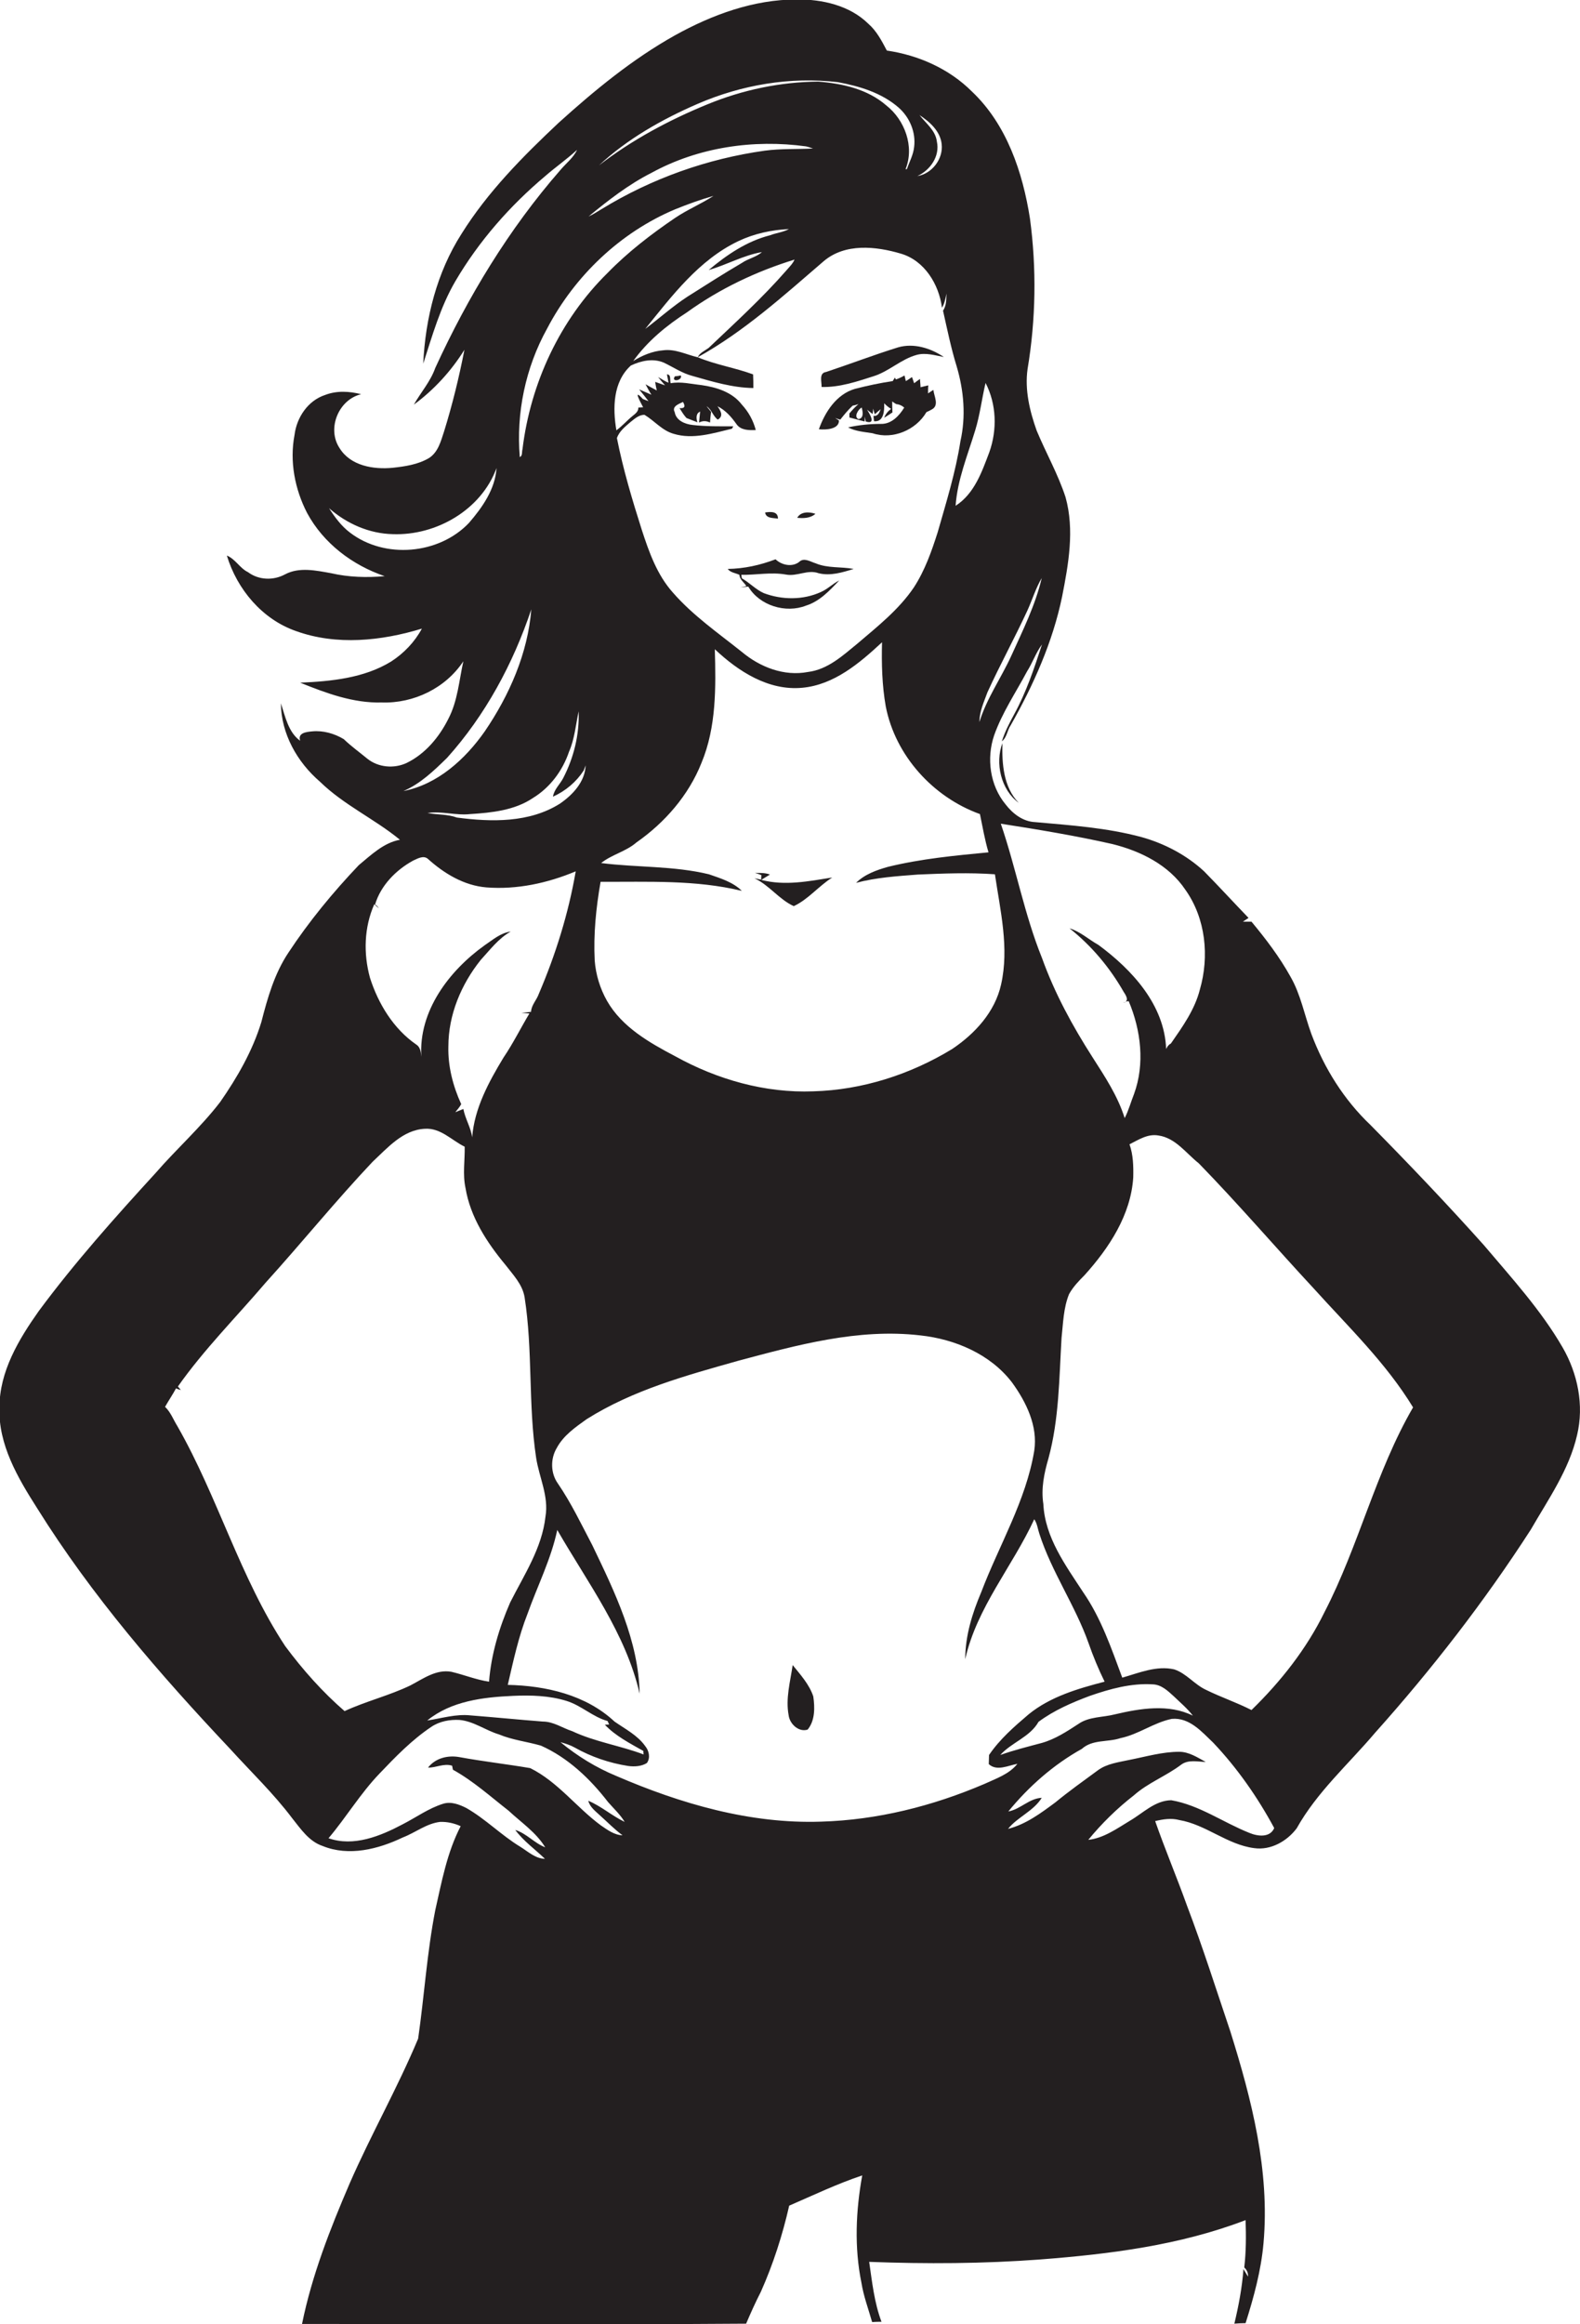 <?xml version="1.0" encoding="utf-8"?>
<!-- Generator: Adobe Illustrator 19.2.0, SVG Export Plug-In . SVG Version: 6.00 Build 0)  -->
<svg version="1.1" id="Layer_1" xmlns="http://www.w3.org/2000/svg" xmlns:xlink="http://www.w3.org/1999/xlink" x="0px" y="0px"
	 viewBox="0 0 590.6 868.5" enable-background="new 0 0 590.6 868.5" xml:space="preserve">
<g>
	<path fill="#231F20" d="M584.1,503.5c-8.1-14-19.1-26-29.5-38.3c-13.7-15.3-27.9-30.2-42.3-44.8c-9.9-9.4-17.3-21.2-22.1-34
		c-2.6-7.1-4-14.8-7.8-21.4c-4.1-7.4-9.2-14.1-14.6-20.6c-0.8,0-2.4,0-3.2,0c0.7-0.5,1.4-0.9,2.1-1.4c-5.6-5.8-11-11.7-16.6-17.4
		c-6.6-6.1-14.8-10.4-23.4-12.8c-13-3.5-26.4-4.4-39.8-5.6c-4.5-0.2-8.3-3.1-11-6.6c-5.9-7.1-7.2-17.3-4.3-25.8
		c3-8.5,8.1-16,12.3-23.9c2.1-3.3,3.3-7,5.6-10.1c-2.9,8.9-5.9,17.9-10.4,26.1c-1.8,3.3-3.5,6.6-4.6,10.1c1.9-1.4,2-4.2,3.3-6
		c8.5-15,15.7-31.1,19.2-48c2.4-12.2,4.7-25,1.3-37.2c-2.8-8.6-7.3-16.5-10.8-24.9c-2.6-7.3-4.5-15.2-3.4-23
		c3.1-18.5,3.4-37.6,0.9-56.2c-2.7-17.3-8.7-35.2-21.7-47.5c-8.5-8.5-20-13.6-31.8-15.3c-1.9-3.6-3.8-7.3-6.9-10
		c-7-6.9-17.3-9.2-26.8-9.1c-16.1,0-31.6,5.7-45.5,13.4c-15.9,8.9-30,20.5-43.5,32.7c-13.4,12.6-26.5,25.8-36.3,41.5
		c-9.2,14.4-13.5,31.5-14.3,48.5c3.4-10.5,6.4-21.2,12-30.8c8.8-15,20.4-28.2,33.6-39.3c3.9-3.4,8.1-6.3,11.9-9.8
		c-1.4,3-4.1,5-6.2,7.5c-19.3,22.1-34.6,47.4-46.8,74c-1.8,5.1-5.4,9.1-8,13.7c7.5-5.5,14-12.6,18.9-20.5c-2,10.3-4.5,20.5-7.6,30.5
		c-1.2,3.6-2.2,7.8-5.7,10c-4.1,2.4-8.9,3.1-13.5,3.6c-7.2,0.7-15.8-0.7-19.9-7.4c-4.8-7.3-0.3-18.1,8.1-20.1
		c-4.4-1.1-9.1-1.4-13.5,0.3c-6.4,2.1-10.6,8.4-11.4,14.9c-1.9,9.9,0.1,20.3,4.7,29.2c6.1,11.3,16.9,19.5,29,23.6
		c-6.7,0.6-13.5,0.4-20-1.1c-5.6-1-11.9-2.4-17.2,0.4c-4.4,2.4-9.9,2.2-13.9-0.8c-3.1-1.5-4.7-4.9-7.9-6.2
		c3.8,12.6,13.2,23.8,25.8,28.2c15.2,5.5,32,3.7,47.1-0.9c-2.7,5-6.7,9.2-11.5,12.3c-10.1,6.2-22.4,7.4-34,7.9
		c9.7,3.9,19.8,7.7,30.5,7.4c12,0.4,23.9-5.4,30.5-15.4c-1.6,7.2-2.1,14.8-5.6,21.5c-3.4,6.8-8.6,13.1-15.6,16.5
		c-4.7,2.2-10.6,1.7-14.7-1.6c-2.9-2.4-6-4.6-8.8-7.3c-3.5-2.1-7.7-3.3-11.8-2.9c-2.1,0.2-5.5,0.5-4.5,3.5c-4.4-3.1-5.6-9.1-7.2-14
		c0.1,11.4,6.1,22,14.6,29.3c8.9,8.7,20.4,13.9,29.9,21.7c-6.1,1.1-10.8,5.7-15.4,9.5c-9.6,10.1-18.6,21-26.3,32.7
		c-5.2,7.8-7.8,16.9-10.1,25.9c-3.3,10.8-9,20.7-15.4,29.9c-7.3,9.5-16.3,17.5-24.2,26.6c-15.2,16.6-30.2,33.4-43.6,51.5
		c-7.5,10.6-14.7,22.6-14.7,36c-0.5,13.9,6.9,26.4,14.1,37.7c20.4,32.7,45.7,61.9,72.1,89.9c7.8,8.6,16.2,16.6,23.2,25.9
		c3.2,4,6.3,8.7,11.4,10.4c9.8,4,20.8,1.2,30-3.2c4.7-1.8,8.8-5.2,13.9-5.8c2.6-0.1,5.3,0.5,7.7,1.6c-5.1,9.8-7.1,20.8-9.5,31.4
		c-3.1,15.9-4.1,32-6.4,48c-7.7,18.4-17.6,35.8-25.6,54.1c-7.3,17-14.1,34.3-17.8,52.5c55.3,0,110.7,0.3,166-0.1
		c1.7-4,3.5-8,5.5-11.9c4.6-10.3,8.1-21.2,10.6-32.2c9-3.9,18-8.2,27.3-11.3c-2.4,13.2-3,26.9-0.3,40.1c0.8,5,2.6,9.8,4,14.7
		c1.2-0.1,2.3-0.1,3.5-0.1c-2.7-7.2-3.5-14.8-4.6-22.4c21.3,0.8,42.7,0.7,64-0.9c26-2,52.2-5.3,76.7-14.7c0.2,5.9,0.2,11.8-0.5,17.7
		c1,0.9,1.5,2.1,1.4,3.4c-0.6-0.9-1.1-1.9-1.7-2.8c-0.5,6.9-1.8,13.7-3.4,20.4c1.4-0.1,2.8-0.2,4.2-0.2c3.1-9.8,5.8-19.7,6.7-29.9
		c2.4-27-4.4-53.6-12.4-79.1c-5.3-15.7-10.3-31.5-16.2-47c-3.8-10.6-8.2-21-11.9-31.6c2.9-0.7,6-1.2,9-0.4c10,1.7,17.9,9.2,28,10.5
		c6.2,0.9,12.3-2.6,15.9-7.4c7.6-13.6,19.4-24,29.3-35.7c21.3-23.8,40.9-49.1,58.2-75.9c6.5-11.3,14.3-22.3,17.3-35.3
		C592.2,525,589.7,513.2,584.1,503.5z M415.8,315.4c10.5,2.6,21.1,7.8,27.3,17.1c7.6,10.7,9,24.9,5.4,37.3
		c-1.9,7.5-6.5,13.9-10.8,20.1c-0.9,0.5-1.4,1.2-1.8,2.1c-0.6-16.5-12.7-29.6-25.3-38.9c-3.6-2-6.8-5-10.8-6.2
		c8.2,6.5,15,14.6,20.2,23.7c0.6,0.9,2,3,0.7,3.7c0.5-0.1,0.9-0.2,1.2-0.2c4.6,10.9,6.1,23.5,2,34.7c-1.2,3-2,6.1-3.5,9
		c-2.6-8.3-7.4-15.5-12-22.7c-7.5-11.7-14.2-24-18.9-37.1c-6.6-16.3-9.7-33.6-15.4-50.2C388.2,310,402.1,312.3,415.8,315.4z
		 M371.9,326.7c2,13.6,5.4,27.5,2.3,41.2c-2.3,10.3-9.8,18.4-18.3,24.1c-15.6,9.5-33.6,15.3-51.9,15.8c-18,0.7-35.9-4.4-51.6-13.1
		c-9.7-5.1-19.9-10.9-25.5-20.7c-2.6-4.6-4.2-9.8-4.6-15.1c-0.5-9.8,0.5-19.7,2.2-29.4c17.6,0.1,35.5-0.8,52.8,3.4
		c-3.3-3.3-8-4.7-12.3-6.2c-13.2-3.2-26.9-2.5-40.3-4.2c4-3.2,9.3-4.3,13.2-7.7c10.6-7.4,19.5-17.6,24.3-29.7
		c5.6-13.4,5.4-28.3,5-42.5c8.8,8.3,20.1,15.6,32.7,14.4c11.9-1.1,21.4-9.2,29.8-17c-0.2,8,0,16.1,1.4,24
		c3.6,18.4,17.7,33.9,35.2,40.2c1,4.8,1.8,9.6,3.2,14.3c-12.6,1.2-25.2,2.4-37.5,5.4c-4.3,1.2-8.8,2.8-12,6c7.5-2,15.3-2.5,23.1-3.1
		C352.5,326.4,362.2,326,371.9,326.7z M384.1,228c1.8-4,3.1-8.3,5.3-12c-2.4,10.2-7.1,19.6-11.4,29.1c-3.8,8.3-9.2,15.9-11.9,24.7
		c0-3.9,1.7-7.5,3-11.1C373.8,248.4,379.3,238.4,384.1,228z M364.5,160.9c1.8-5.8,2.5-11.9,3.9-17.8c4.1,7.9,4.4,17.5,1.4,25.9
		c-2.8,7.4-5.6,15.5-12.6,20C357.9,179.2,361.7,170.1,364.5,160.9z M357.6,136.9c2.7,9.1,3.5,18.7,1.4,28c-1.8,11.6-5.3,22.8-8.5,34
		c-2.3,7.2-4.8,14.3-8.9,20.6c-5.6,8.3-13.6,14.6-21.1,21c-5.5,4.5-11.1,9.7-18.5,10.6c-8.9,1.7-17.9-1.8-24.7-7.5
		c-8.9-7.1-18.3-13.6-25.8-22.2c-5.9-6.6-8.9-15.1-11.6-23.4c-3.6-11.3-7-22.7-9.3-34.3c0.9-2.6,3.1-4.3,5.2-6.1
		c1.5-1.2,3.1-2.6,5.1-2.6c3.7,2.2,6.6,5.9,10.9,7.1c7.2,2.2,14.7-0.2,21.8-1.9c0.1-0.2,0.4-0.7,0.5-0.9c-5.1,0-10.1,0.1-15.2-0.5
		c-2.9-0.3-6.2-1.7-6.7-4.8c-1.2-2.2,1.7-3.1,3.1-3.8c1,1.7,0.6,2.5-1.3,2.3c0.8,1.3,1.6,2.6,2.6,3.7c1.4,0.5,2.7,1.1,4.1,1.6
		c-0.5-1.5-0.6-3.3,1-4c-0.1,1.4-0.3,2.7-0.4,4.1c1.3-0.7,2.7-0.7,4.1,0c0.1-1.4,0.2-2.7,0.4-4c-0.4-0.5-1.3-1.6-1.7-2.1
		c1.9,1.2,2.4,3.7,4.2,5c2.4-1.4,0.9-3.5-0.1-5c3,1.5,5.2,4,7.1,6.7c1.6,2.3,4.6,2.3,7.2,2.2c-0.9-3.5-2.7-6.8-5.2-9.5
		c-3.6-4.7-9.5-6.5-15.1-7.3c-3.8-0.4-7.7-1.4-11.5-0.7c-0.4-1.1,0.3-3.3-1.4-3.3c0.2,1,0.4,2.1,0.6,3.1c-1.4-0.5-2.6-1.4-3.9-2.1
		c0.6,0.8,1.9,2.3,2.6,3.1c-0.9-0.3-2.8-1-3.7-1.3c0.1,0.8,0.4,2.4,0.6,3.2c-1.1-0.6-3.2-1.7-4.2-2.3c0.5,1,1.6,3,2.2,3.9
		c-1.1-0.5-3.4-1.5-4.6-2c0.9,1.1,2.7,3.3,3.5,4.4l-2.1-0.8c-4.1-4.5-0.5,1.9,0.1,3.1c-0.5,0-1.3,0.1-1.8,0.1
		c0.1,1.4-1.1,2.3-2.1,3.1c-2.1,1.7-3.9,3.8-6.1,5.4c-1.4-8.3-1.3-18.1,5.4-24.2c3.8-1.8,8.3-2.8,12.3-1.1c3.6,1.7,6.9,4,10.8,5
		c7.4,2.1,14.9,4.4,22.7,4.5c0-1.7,0-3.4-0.1-5.1c-6.8-2.5-14-3.6-20.7-6.4c17.3-9.6,32.1-23,47.1-35.9c8-6.8,19.5-5.6,28.9-2.8
		c8.8,2.6,14.2,11.5,15.3,20.2c1-1.6,1.3-3.5,1.7-5.3c-0.1,2.2,0,4.5-1.3,6.4C354.1,123.2,355.5,130.1,357.6,136.9z M284.8,94.2
		c-2.1,1.9-5.1,2.4-7.4,4c-7,4.1-13.7,8.4-20.5,12.7c-5.5,3.6-10.4,8-15.7,12c10-12.4,20.1-25.8,34.8-32.8
		c5.9-2.8,12.4-4.2,18.9-4.5c-2.2,1.2-4.7,1.4-7,2.3c-8.7,2.2-16.2,7.3-23,13C271.6,99,277.8,95.4,284.8,94.2z M256.8,116.7
		c12.2-8.8,25.9-15.3,40.2-19.7c-0.7,1.6-2,2.8-3.1,4.1c-9,10.3-19.1,19.5-29,28.9c-1.5,1.1-3.3,1.8-4.1,3.5
		c-4.3-1-8.4-3.2-12.9-2.6c-4,0.3-7.8,1.9-11.2,4C242.1,127.4,249.2,121.6,256.8,116.7z M350.2,52.9c-0.5-4.2-4.1-6.8-6.5-9.9
		c3.8,2.5,7.8,6,8.3,10.9c0.6,5.5-3.6,11-9.1,11.9C347.7,63.6,351.4,58.4,350.2,52.9z M260.8,38.8c16.4-7.1,34.6-10.2,52.4-8.1
		c8.1,1.5,16.4,4,22.7,9.5c4.1,3.6,6.5,9.2,5.8,14.7c-0.3,3-1.8,5.6-2.7,8.3c-0.1,0-0.4,0-0.5,0c3.4-8.4-0.3-18.4-7.2-23.8
		c-7-6.1-16.4-8.2-25.4-8.9c-14.2,0.1-28.4,3.1-41.5,8.5c-14.4,5.9-28.2,13.3-40.5,22.8C234.4,52,247.4,44.6,260.8,38.8z
		 M243.5,64.6C261,55,281.7,52,301.3,54.7c0.9,0.2,1.7,0.5,2.6,0.8c-6,0.3-12,0-18,0.8c-21.5,3-42.3,10.4-60.8,21.7
		c-1.7,1-3.3,2.1-5.1,2.9C227.4,74.8,235,68.9,243.5,64.6z M204.5,122.8c10.3-19.7,27.4-36,47.9-44.6c4.7-1.9,9.4-3.6,14.3-5
		c-4.6,3-9.7,5.1-14.3,8.2c-9,6.1-17.7,12.8-25.3,20.6c-17.8,17.5-28.8,41.2-31.8,65.9c-0.3,1,0.1,2.4-1,2.9
		C192.9,154.4,196.4,137.4,204.5,122.8z M218.2,287.9c0.2-0.5,0.5-1.4,0.7-1.9c-0.2,6.1-4.8,11-9.6,14.3
		c-11.4,7.2-25.6,6.9-38.5,5.2c-3.6-1.3-7.3-1-11-1.7c5.4-0.8,10.6,1,16,0.4c8-0.5,16.6-1.4,23.4-6c6.4-3.9,11.1-10.2,13.5-17.3
		c2.1-4.8,2.5-10,3.6-15.1c0.3,8.7-1.8,17.3-5.8,25c-1.2,2.3-3.4,4.2-3.8,6.9C211.5,295.5,215.4,292.2,218.2,287.9z M130.8,199
		c-3.2-2.4-5.7-5.8-7.8-9.1c6.6,5.8,15,9.5,23.8,9.7c16.3,0.6,33.1-9.1,38.8-24.7c-0.5,7.9-5.3,14.7-10.3,20.5
		C164.1,207.2,143.8,209,130.8,199z M167.1,283.2c14.3-15.9,24.7-35.2,31.5-55.5c-1.3,16.4-8.2,32.1-17.4,45.6
		c-7.3,10.4-17.6,19.8-30.4,22.3C157.1,292.9,162.2,288,167.1,283.2z M139.9,337.9c0.4,0.4,1.3,1.1,1.7,1.5
		c-0.4-0.6-0.8-1.1-1.4-1.4c2.1-7.1,7.8-12.9,14.2-16.4c1.6-0.7,3.8-2.1,5.5-0.7c6.1,5.5,13.5,10,21.9,10.7
		c11.4,0.9,22.9-1.6,33.4-6c-2.7,15.7-7.5,31.1-13.8,45.8c-0.8,2.3-2.8,4.2-2.9,6.7c-1.2,0.1-2.4,0.3-3.6,0.4c1,0.1,2,0.1,3,0.2
		c-3.3,5.5-6.1,11.2-9.7,16.5c-5.5,9.1-10.9,19-11.7,29.8c-0.5-3.7-2.6-6.9-3.3-10.6c-1,0.4-2,0.8-3,1.2c0.8-1,1.6-1.9,2.2-3
		c-3.1-6.8-5-14.2-4.8-21.6c0-11.8,4.8-23.2,12.1-32.3c3.5-3.8,6.6-8,11.2-10.6c-3.8,0.5-6.7,3.1-9.7,5.1
		c-13.3,9.5-24.8,24.6-23.7,41.7c-0.2-1.6-0.3-3.5-1.8-4.5c-8.6-5.9-14.3-15.3-17.4-25C135.8,356.3,136.1,346.5,139.9,337.9z
		 M106.6,615.1c-16.9-25.6-25.1-55.6-40.3-82.2c-1.5-2.4-2.5-5.2-4.6-7.2c1.3-2.3,2.8-4.5,4.1-6.9c0.4,0.2,1.3,0.5,1.8,0.6
		c-0.3-0.3-0.8-1-1.1-1.3c9.8-13.9,21.8-25.9,32.8-38.8c13.5-14.9,26.2-30.6,40-45.2c5.6-5.2,11.3-11.9,19.5-12.3
		c5.9-0.4,10,4.3,14.9,6.7c0.1,5.1-0.8,10.3,0.3,15.4c1.8,10.9,8,20.4,14.9,28.7c2.9,3.8,6.4,7.3,7.2,12.2c3.1,19.8,1.3,40,4.3,59.9
		c1.1,7.3,4.8,14.4,3.5,22c-1.3,11.8-8,21.8-13.2,32.1c-4.1,9.4-7.1,19.4-7.9,29.6c-4.8-0.7-9.4-2.6-14.1-3.7
		c-5.7-1-10.5,2.6-15.3,5.1c-7.9,3.8-16.6,5.9-24.6,9.6C120.6,632.3,113.2,624,106.6,615.1z M240.5,654.3c0,0.3,0,1,0.1,1.3
		c-8.7-3.3-18.2-4.7-26.7-8.7c-3.7-1.2-7-3.6-11-3.6c-9-0.7-18-1.6-27-2.3c-5.5-0.6-10.8,1.1-16.2,1.9c9-7.3,20.9-8.7,32.1-9.2
		c6.7-0.3,13.6-0.1,20,1.9c5.5,1.7,9.8,6,15.3,7.5l0.6,1.3l-1.6,0.1C230.1,648.7,235.4,651.4,240.5,654.3z M224.3,678.4
		c2.8,2.5,5.4,5.2,8.4,7.4c-3.1-0.1-5.6-2-8.1-3.7c-9.1-6.7-16.1-16.3-26.4-21.4c-8.8-1.5-17.7-2.5-26.4-4.1
		c-4.3-0.8-9,0.3-11.8,3.9c3,0.1,5.9-1.7,9-0.7c0.1,0.4,0.2,1.1,0.3,1.5c7.6,4.2,14,10,20.8,15.3c4.7,4.4,10.3,8.1,13.7,13.7
		c-4.1-1.6-7-5.2-11.2-6.5c3.1,4.2,7.4,7.2,11.1,10.8c-3.6-0.1-6.3-2.7-9.2-4.5c-7.1-4.3-13-10.4-20.2-14.5
		c-2.6-1.3-5.6-2.5-8.6-1.6c-5.5,1.7-10.1,5.1-15.2,7.7c-8.3,4.4-18.3,8.5-27.7,5.2c6.6-7.8,11.9-16.7,19-24.1
		c6-6.3,12.1-12.6,19.4-17.5c3.1-2.1,6.9-2.8,10.6-2.6c5.3,0.5,9.7,3.9,14.7,5.4c5,2.1,10.5,2.7,15.7,4.2
		c10.1,4.5,18.4,12.4,25.1,21.1c2.1,2.4,4.5,4.6,6.2,7.4c-4.8-2.3-8.8-5.9-13.6-7.9C220.5,675.3,222.6,676.8,224.3,678.4z
		 M306.9,680.7c-26.5,0.9-52.5-6.7-76.6-17.1c-7.5-3.1-14.5-7.4-20.8-12.6c1.8,0.5,3.7,1.1,5.3,2c6.2,3.5,13,5.8,20,6.9
		c2.3,0.3,4.9,0.2,7-1.1c1.4-1.9,0.8-4.6-0.6-6.3c-2.9-4.1-7.5-6.4-11.5-9.2c-10.7-10-25.7-13.4-39.9-13.7c2.1-9,4-18,7.4-26.6
		c3.7-10.4,8.8-20.4,11.1-31.3c11.4,19.8,25.6,38.6,30.8,61.2c-0.4-19.8-9.3-38-17.7-55.5c-4.1-7.8-7.9-15.8-12.9-23.1
		c-2.7-3.8-2.8-9.2-0.4-13.2c2.5-4.7,7-7.8,11.2-10.8c17.3-10.9,37.1-16.3,56.6-21.8c22.1-5.9,44.9-12.2,68.1-9.5
		c13,1.4,26.2,7,34.3,17.6c5.3,7.3,9.7,16.3,8.3,25.5c-3.1,18.7-13.1,35.2-19.8,52.8c-3.4,8-6,16.4-6,25.1
		c4.3-19.3,17.7-34.7,25.8-52.3c1.1,1.6,1.3,3.6,1.9,5.4c4.6,14.3,13.4,26.8,18.4,40.9c1.7,4.9,3.7,9.7,6,14.4
		c-10,2.6-20.3,5.6-28.4,12.2c-5.4,4.6-10.8,9.3-14.8,15.2c0,0.9-0.1,2.5-0.1,3.4c3,2.8,7.3,0.5,10.7-0.1c-3.1,3.9-8,5.5-12.3,7.5
		C348.6,674.9,327.9,680.1,306.9,680.7z M430.9,629.4c3.2,0.1,5.6,2.4,7.9,4.5c2.4,2.3,5,4.5,7.1,7.2c-9.1-4.5-19.7-2.7-29.1-0.5
		c-4.6,1.2-9.7,0.8-13.7,3.6c-4.3,2.8-8.7,5.7-13.7,7.1c-5.2,1.4-10.5,2.7-15.5,4.5c4.2-4.7,11.1-6.7,14.3-12.4
		c5.8-4.3,12.5-7.2,19.2-9.7C414.9,631.1,422.8,628.9,430.9,629.4z M467,684.9c-9.8-3.9-18.7-10.4-29.2-12.2
		c-6.1,0.1-10.5,4.8-15.5,7.7c-4.8,2.9-9.8,6.5-15.5,7.1c5-6.1,10.7-11.7,17-16.6c5.3-4.7,12-7.2,17.6-11.4c2.7-2.1,6.2-1.2,9.3-1.1
		c-3.1-1.7-6.3-3.8-9.9-3.8c-6.3,0-12.4,1.8-18.5,3c-4.1,0.9-8.5,1.4-11.9,3.9c-5.3,3.9-10.8,7.8-15.9,12c-5.4,4-11,8.2-17.7,9.9
		c3.5-4.4,9.5-6.6,12.6-11.6c-4.7,0.2-8,4.3-12.5,5.1c7.7-9.4,16.9-17.5,27.5-23.4c4-3.6,9.6-2.4,14.4-4c6.8-1.4,12.4-5.8,19.2-7.2
		c6.6-0.6,11.2,4.8,15.5,8.9c9,9.5,16.6,20.4,22.8,31.9C474.7,686.8,470.1,686.2,467,684.9z M495.1,602.4
		c-6.7,13.7-16.3,25.9-27.3,36.6c-5.5-2.8-11.4-4.8-16.9-7.5c-4.4-2-7.4-6.2-12-7.7c-6.6-1.5-13.1,1.3-19.4,3.1
		c-4.1-11-7.9-22.2-14.6-31.9c-6.6-10.1-14.3-20.5-14.9-33c-0.9-5.8,0.3-11.5,1.9-17c4-14.7,4-29.9,4.9-45
		c0.6-5.5,0.7-11.2,2.8-16.4c1.5-2.7,3.6-4.9,5.8-7.1c9.2-10.2,17.3-22.5,18.2-36.5c0.1-4.2,0-8.5-1.4-12.4c3.4-1.7,6.8-4,10.8-3.3
		c6.4,0.9,10.3,6.6,15.1,10.4c14.8,15.2,28.6,31.3,43,46.8c12.9,14.3,27,27.8,37.1,44.4C514.2,550,507.9,577.7,495.1,602.4z"/>
	<path fill="#231F20" d="M420.9,374.4c-0.4,0.1-0.8,0.1-1.1,0.2C420.3,374.6,420.6,374.5,420.9,374.4z"/>
	<path fill="#231F20" d="M335.7,129.8c-9,2.8-17.9,6.2-26.9,9.2c-2.8,0.4-1.6,3.7-1.7,5.6c6.7,0.2,13.1-2,19.4-4
		c5.8-1.8,10.3-6.4,16.2-8c3.4-0.9,6.8,0.2,10.1,0.8C347.9,130.1,341.6,128.1,335.7,129.8z"/>
	<path fill="#231F20" d="M252.3,140.6c-1.7,2.3,2.9,1.7,2.2-0.3C254,140.4,252.9,140.6,252.3,140.6z"/>
	<path fill="#231F20" d="M290.8,193.8c0-2.8-2.7-2.6-4.8-2.3C286.3,193.8,289.1,193.5,290.8,193.8z"/>
	<path fill="#231F20" d="M304.8,192c-2.3-0.8-5.5-0.9-6.8,1.5C300.3,193.7,302.9,193.7,304.8,192z"/>
	<path fill="#231F20" d="M293.8,214.7c4.2,0.8,8.1-2,12.2-0.5c4.4,1.1,8.9-0.3,13.1-1.6c-4.7-0.9-9.7-0.2-14.2-2.1
		c-2-0.6-4.4-2.3-6.2-0.5c-2.6,2-6.5,1.2-8.8-1c-5.8,2.2-11.7,3.5-17.9,3.6c1.1,1.4,2.9,1.5,4.4,2.2c0.1,1.8,1.7,2.8,2.6,4.2
		c-0.5,0.1-1.6,0.4-2.2,0.5c0.7-0.1,2.2-0.2,2.9-0.3c4.2,7.1,14,10.1,21.6,7.1c5.1-1.6,8.8-5.6,12.4-9.4c-2.4,1.2-4.3,3.2-6.8,4.3
		c-6.7,3.1-14.7,3-21.5,0.4c-3-1.4-5.3-3.9-8.1-5.5l-0.2-1.3C282.6,214.9,288.2,213.7,293.8,214.7z"/>
	<path fill="#231F20" d="M380.8,300c-5.7-5.8-6.3-14.6-6.1-22.3C371.9,285.1,374.1,295.1,380.8,300z"/>
	<path fill="#231F20" d="M284.6,328.8c1-0.7,2.1-1.3,3.2-2c-1.8-0.7-3.7-0.6-5.6-0.6c0.8,0.2,1.6,0.5,2.4,0.8c0,0.4-0.1,1.3-0.1,1.7
		l-2.5-0.5c5.5,2.5,9.2,7.9,14.7,10.4c5.4-2.5,9.3-7.5,14.4-10.7C302.3,329.3,293.4,331.1,284.6,328.8z"/>
	<path fill="#231F20" d="M296.3,622.2c-0.9,6.2-2.7,12.5-1.5,18.8c0.4,3.2,3.8,6.4,7.1,5.3c2.8-3.4,2.7-8.3,2.1-12.4
		C302.5,629.4,299.2,625.8,296.3,622.2z"/>
	<path fill="#231F20" d="M348.1,146.2c-0.3,0.2-0.9,0.6-1.2,0.8c0-0.8,0-2.2,0.1-3c-1,0.2-2,0.5-2.9,0.7c0-0.8-0.2-2.3-0.2-3.1
		c-0.6,0.4-1.7,1.2-2.2,1.6c-0.2-0.6-0.6-1.8-0.8-2.3c-0.6,0.4-1.7,1.2-2.3,1.5c-0.1-0.5-0.4-1.6-0.5-2.1c-1,0.6-2.1,1.1-3.2,1.5
		l-0.4-0.7c-0.2,0.3-0.6,1-0.8,1.3c-4.7,0.7-9.4,1.7-14.1,2.9c-6.9,2-11.2,8.6-13.5,15.1c2.6,0.3,7.6,0,7.5-3.3
		c-0.4-0.2-1.1-0.7-1.4-0.9c0.5,0.2,1.4,0.5,1.9,0.6c1.4-1.8,2.9-3.6,4.6-5.2c0.6-0.1,1.7-0.4,2.2-0.6c-1.3,1.1-2.4,2.3-3.4,3.5
		c0,0.4,0,1.1,0,1.5c1.9,0.5,3.8,1,5.7,1.5l0.1-1.8c0.1,0.5,0.2,1.4,0.3,1.8c4.1,1.3,1.4-3,0.5-4.4c0.5,0.4,1.5,1.2,2.1,1.6l0.2-2
		c0.1,0.5,0.4,1.6,0.6,2.1c0.5-0.5,1.6-1.4,2.2-1.9c-0.5,1.3-1,2.7-2.7,2.5l0.2,2c3.7,0.4,3.9-4,3.8-6.7c0.8,0.8,1.6,1.5,2.6,2.1
		c-1.2,0.8-2.1,2-2.6,3.3c1-0.6,2.1-1.3,3.1-2c-0.1-1.4-0.1-2.7-0.1-4.1c0.4,0.3,1.1,0.8,1.5,1c1.1,0.1,2.1,0.5,3,1.3
		c-1.9,3.1-4.8,6.2-8.7,6.1c-4.1,0-8.2,0.4-12.3,1.3c2.8,1.5,6.1,1.7,9.2,2.2c7.5,2.5,16.2-1.2,20.1-7.9c0.5-0.2,1.5-0.7,2-1
		c2.9-1.5,0.8-5,0.6-7.3L348.1,146.2z M320.9,156.6c-1.9-0.8,0-3.8,1.2-4.3C322.5,153.7,323,156.3,320.9,156.6z"/>
</g>
</svg>
